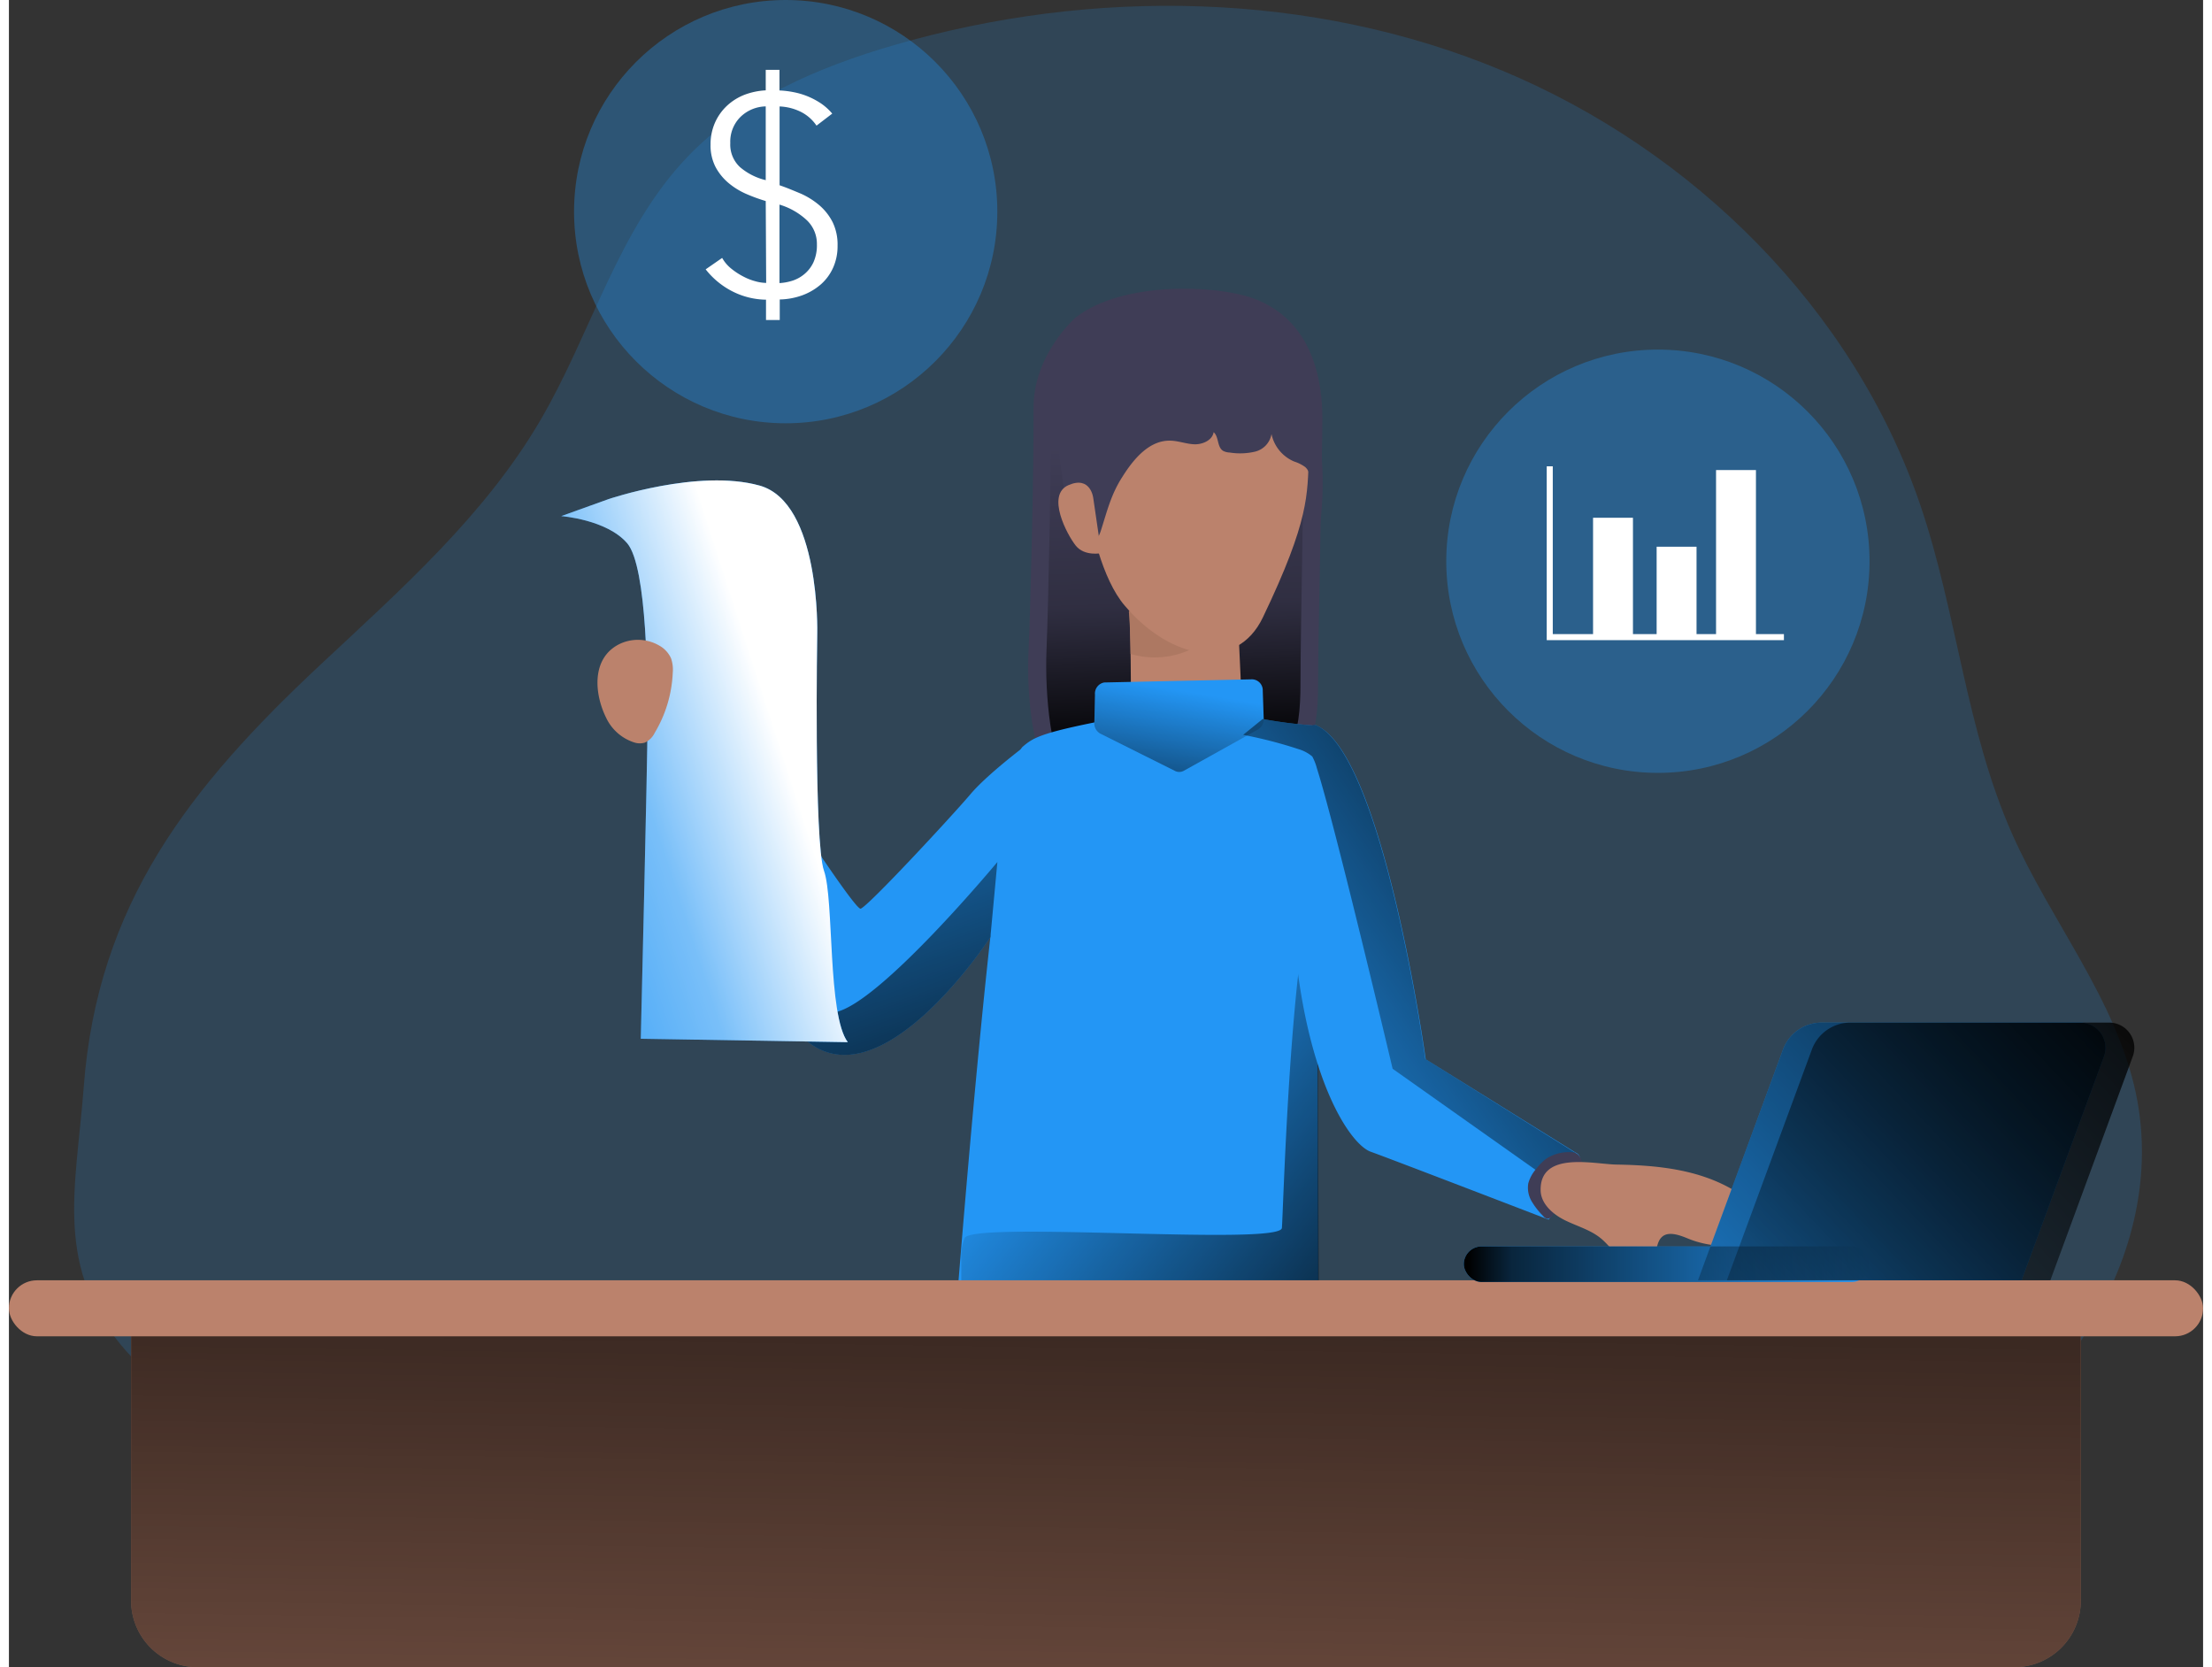 <svg id="Layer_1" data-name="Layer 1" xmlns="http://www.w3.org/2000/svg" xmlns:xlink="http://www.w3.org/1999/xlink" viewBox="0 0 399.25 303.36" width="406" height="306" class="illustration styles_illustrationTablet__1DWOa"><rect x="0" y="0" width="399.25" height="303.36" fill="#333333" stroke="none"/><defs><linearGradient id="linear-gradient" x1="218.73" y1="155.55" x2="216.47" y2="86.25" gradientUnits="userSpaceOnUse"><stop offset="0.01"></stop><stop offset="0.36" stop-opacity="0.32"></stop><stop offset="0.41" stop-opacity="0.24"></stop><stop offset="0.83" stop-opacity="0"></stop></linearGradient><linearGradient id="linear-gradient-2" x1="260.54" y1="258.36" x2="195.9" y2="206.07" gradientUnits="userSpaceOnUse"><stop offset="0.01"></stop><stop offset="0.12" stop-opacity="0.75"></stop><stop offset="1" stop-opacity="0"></stop></linearGradient><linearGradient id="linear-gradient-3" x1="213.73" y1="172.29" x2="218.67" y2="142.95" xlink:href="#linear-gradient-2"></linearGradient><linearGradient id="linear-gradient-4" x1="298.56" y1="164.92" x2="217.87" y2="220.09" xlink:href="#linear-gradient-2"></linearGradient><linearGradient id="linear-gradient-5" x1="200.7" y1="193.57" x2="196.99" y2="439.05" xlink:href="#linear-gradient-2"></linearGradient><linearGradient id="linear-gradient-6" x1="264.73" y1="230.03" x2="338.53" y2="230.03" xlink:href="#linear-gradient-2"></linearGradient><linearGradient id="linear-gradient-7" x1="390.22" y1="190.23" x2="290.79" y2="284.72" xlink:href="#linear-gradient-2"></linearGradient><linearGradient id="linear-gradient-8" x1="395.47" y1="190.23" x2="296.04" y2="284.72" xlink:href="#linear-gradient-2"></linearGradient><linearGradient id="linear-gradient-9" x1="176.74" y1="230.14" x2="144.32" y2="135.04" xlink:href="#linear-gradient-2"></linearGradient><linearGradient id="linear-gradient-10" x1="86.74" y1="173.45" x2="146.02" y2="154.31" gradientUnits="userSpaceOnUse"><stop offset="0.02" stop-color="#fff" stop-opacity="0"></stop><stop offset="0.58" stop-color="#fff" stop-opacity="0.39"></stop><stop offset="1" stop-color="#fff"></stop></linearGradient></defs><title>Financial analyst</title><path d="M61.89,138.25C76.56,124.53,91.89,111,102,93.62c9.24-15.81,14-34.52,26.67-47.77,10-10.45,23.77-16.33,37.63-20.36,36.16-10.49,76-9.83,110.71,4.67s63.86,43.33,76,79c6.68,19.63,8.3,40.89,16.71,59.85,7.1,16,18.92,30.11,22.53,47.25,6.18,29.39-14.62,59.12-41.2,73.1s-57.67,15.8-87.67,17.22c-54.94,2.61-111.24,4.71-165-8.9-24.43-6.18-54.43-15-71.71-34.43-13.46-15.15-9.24-29.6-7.84-48.15C21.32,181.82,38.1,160.49,61.89,138.25Z" transform="translate(-5.22 -17.29)" fill="#2396f5" opacity="0.18" style="isolation: isolate;"></path><path d="M199.32,75.06s-7.73,6.73-7.66,16.52-.52,36-.92,44.39,1.06,20.3,4.29,22.14S218.16,163.29,230,161s13.43-9.88,13.43-18.84.79-42.42.79-48.73-1.46-17.87-12.7-21.9C224.68,69.13,207.9,68.42,199.32,75.06Z" transform="translate(-5.22 -17.29)" fill="#3f3d56"></path><path d="M201.55,74.64s-6.78,6.73-6.72,16.53-.46,36-.81,44.39.93,20.3,3.77,22.14,20.3,5.18,30.65,2.92,11.79-9.88,11.79-18.85.69-42.41.69-48.72-1.28-17.87-11.14-21.9C223.81,68.71,209.09,68,201.55,74.64Z" transform="translate(-5.22 -17.29)" fill="url(#linear-gradient)"></path><path d="M228.56,123.74l1,21.5s-3.54,5.56-10.25,4.81c-10.37-1.15-9.92-4.23-9.92-4.23s0-15.53-.42-19" transform="translate(-5.22 -17.29)" fill="#bb826c"></path><path d="M226.08,130.74l2.4-4.33L209,128.56c.16,1.33.26,4.42.32,7.72A15.49,15.49,0,0,0,226.08,130.74Z" transform="translate(-5.22 -17.29)" fill="#ad7862"></path><path d="M243.67,282.42S228,293.7,211.69,292c-44-4.49-35.49-18.44-35.49-18.44s8.49-116.07,13.49-120.4c2.08-1.8,3.66-2.66,17.49-5.29,7.6-1.45,11.5-2.4,22-.48,1.54.28,2.93.52,4.17.73a85.5,85.5,0,0,0,9,1.16c.56,0,.78,0,.78,0l0,7.74.09,25.5.11,28.52.14,39.83Z" transform="translate(-5.22 -17.29)" fill="#2396f5"></path><path d="M243.54,250.94a8.17,8.17,0,0,1-.94,1.25,13.43,13.43,0,0,1-4.18,2.89c-7.48,3.61-16,4.33-24.29,4.52-9.84.23-19.67-.23-29.5-.7-1.69-.07-3.54-.21-4.74-1.41s-1.35-3.14-1.38-4.87c0-2,0-4,0-6.05a9.56,9.56,0,0,1,.6-4c1.45-3.15,57.41,1.45,57.74-1.84.21-2.06,1.43-48,5.61-61.37-.16.54.41,2,.88,3.28Z" transform="translate(-5.22 -17.29)" fill="url(#linear-gradient-2)"></path><path d="M199.34,90.44s.86,27.53,8.87,37c8.45,10,20.41,12.14,25.17,2.21,8.57-17.87,8.08-22.43,8.38-29.3C242.52,82.48,215.19,67.13,199.34,90.44Z" transform="translate(-5.22 -17.29)" fill="#bb826c"></path><path d="M285.38,239.21S257,228.29,253,226.85c-2.29-.82-6.33-5.68-9.57-15.74-2.47-7.61-4.46-18.23-4.9-32.32-.43-13.86.35-21.25,1.38-25.18.84-3.14,1.83-4.07,2.51-4.29a1,1,0,0,1,.78,0c12.12,5.43,19.82,60.7,19.82,60.7l27.29,17C293.78,228.53,285.38,239.21,285.38,239.21Z" transform="translate(-5.22 -17.29)" fill="#2396f5"></path><path d="M233.37,143l.17,5a2.16,2.16,0,0,1-1,2L219,157.54a1.73,1.73,0,0,1-1.65,0l-13.51-6.75a2.11,2.11,0,0,1-1.12-1.8l.12-5.31a2.05,2.05,0,0,1,1.69-2.21l26.71-.57A2,2,0,0,1,233.37,143Z" transform="translate(-5.22 -17.29)" fill="#2396f5"></path><path d="M233.37,143l.17,5a2.16,2.16,0,0,1-1,2L219,157.54a1.73,1.73,0,0,1-1.65,0l-13.51-6.75a2.11,2.11,0,0,1-1.12-1.8l.12-5.31a2.05,2.05,0,0,1,1.69-2.21l26.71-.57A2,2,0,0,1,233.37,143Z" transform="translate(-5.22 -17.29)" fill="url(#linear-gradient-3)"></path><path d="M224.83,96.44c.49.94.4,2.3,1.31,2.88a2.75,2.75,0,0,0,1.21.31,11.9,11.9,0,0,0,4.61-.16,4,4,0,0,0,3-3.2,7,7,0,0,0,4.13,5,7,7,0,0,1,2,1c.92.82,1,2.2,1.06,3.43.1,3.87-.34,8.29.4,12.07,1.1-1.13,1.12-3.89,1.3-5.42a60.94,60.94,0,0,0,.37-9.55C244,96.5,243,88.58,238,84.15a10.37,10.37,0,0,0-5.58-2.56c-9.79-1.36-4.93-8.92-18.66-4.26s-19,12.76-17.14,24.82C197,104.8,198,115,201.48,116c1.3.38,2-.91,2.38-2,1.18-3.64,1.85-6.68,4-10,2-3.18,4.82-6.56,8.58-6.53,1.51,0,3,.61,4.48.66s3.27-.71,3.51-2.2A1.78,1.78,0,0,1,224.83,96.44Z" transform="translate(-5.22 -17.29)" fill="#3f3d56"></path><path d="M202.53,107.93s-.45-4.15-4.53-2.36-.25,9,1.34,11,4.65,1.37,4.65,1.37" transform="translate(-5.22 -17.29)" fill="#bb826c"></path><path d="M191.87,151.7,187.11,173l-3.3,14.79-.35.52c-2.72,4-20.44,28.91-33.14,18.31-13.78-11.52-26.55-51.48-26.55-51.48a9.73,9.73,0,0,1,3.75-4.56,23.78,23.78,0,0,1,8.52-3.41S158.88,183,160.2,182.63s16.55-16.78,20-20.85S191.87,151.7,191.87,151.7Z" transform="translate(-5.22 -17.29)" fill="#2396f5"></path><path d="M290.28,227.08l-2.43,6.5L257,211.76s-10.44-44.22-13.78-54.67a9.76,9.76,0,0,0-.84-2.15,6.75,6.75,0,0,0-2.48-1.33A80.25,80.25,0,0,0,229.8,151l3.55-2.88a85.5,85.5,0,0,0,9,1.16,1,1,0,0,1,.78,0c12.12,5.43,19.82,60.7,19.82,60.7Z" transform="translate(-5.22 -17.29)" fill="url(#linear-gradient-4)"></path><path d="M285.14,228a8.42,8.42,0,0,0-1.91,1.86,6.7,6.7,0,0,0-1.55,2.77,4.89,4.89,0,0,0,.63,3.27,13.4,13.4,0,0,0,2.09,2.66,1.21,1.21,0,0,0,.85.5,1.19,1.19,0,0,0,.78-.56c.69-.89,1.33-1.81,2-2.73l2.25-3.22a6.26,6.26,0,0,0,1.14-2.22c.26-1.27-.1-3.08-1.47-3.35A7.69,7.69,0,0,0,285.14,228Z" transform="translate(-5.22 -17.29)" fill="#3f3d56"></path><path d="M283.93,233.81c0,2.45,2.15,4.37,4.34,5.47s4.64,1.74,6.55,3.28c1.52,1.22,2.59,2.94,4.18,4.07s4.11,1.41,5.26-.15c.91-1.24.63-3.18,1.81-4.18s3.16-.27,4.69.36a17.86,17.86,0,0,0,8.85,1.19,5.62,5.62,0,0,0,2.42-.75c1.61-1.07,1.93-3.45,1.15-5.22a9.52,9.52,0,0,0-4.07-4c-6.47-3.85-14.08-4.57-21.46-4.69C293.6,229.1,283.86,226.71,283.93,233.81Z" transform="translate(-5.22 -17.29)" fill="#bb826c"></path><path d="M22.23,237.59H377a0,0,0,0,1,0,0v53.66a12.11,12.11,0,0,1-12.11,12.11H34.34a12.11,12.11,0,0,1-12.11-12.11V237.59a0,0,0,0,1,0,0Z" fill="#bb826c"></path><path d="M22.23,237.59H377a0,0,0,0,1,0,0v53.66a12.11,12.11,0,0,1-12.11,12.11H34.34a12.11,12.11,0,0,1-12.11-12.11V237.59a0,0,0,0,1,0,0Z" fill="url(#linear-gradient-5)"></path><rect y="232.96" width="399.25" height="10.19" rx="5.09" fill="#bb826c"></rect><rect x="264.73" y="226.79" width="73.8" height="6.48" rx="3.24" fill="#2396f5"></rect><path d="M371.43,250.25H312.56l15.48-42a7.49,7.49,0,0,1,7-4.89h47.11a4.58,4.58,0,0,1,4.29,6.15Z" transform="translate(-5.22 -17.29)" fill="#2396f5"></path><rect x="264.73" y="226.79" width="73.8" height="6.48" rx="3.24" fill="url(#linear-gradient-6)"></rect><path d="M371.43,250.25H312.56l15.48-42a7.49,7.49,0,0,1,7-4.89h47.11a4.58,4.58,0,0,1,4.29,6.15Z" transform="translate(-5.22 -17.29)" fill="url(#linear-gradient-7)"></path><path d="M376.68,250.25H317.81l15.48-42a7.49,7.49,0,0,1,7-4.89h47.1a4.57,4.57,0,0,1,4.29,6.15Z" transform="translate(-5.22 -17.29)" fill="url(#linear-gradient-8)"></path><path d="M185.08,174.14l-1.27,13.66-.35.52c-2.72,4-20.44,28.91-33.14,18.31-13.78-11.52-26.55-51.48-26.55-51.48a9.73,9.73,0,0,1,3.75-4.56l2.14,6.41s16.36,46.31,25.93,44.46C163.7,199.89,185.08,174.14,185.08,174.14Z" transform="translate(-5.22 -17.29)" fill="url(#linear-gradient-9)"></path><path d="M114.32,108.11s16.37-5.56,27.48-2.47,10.5,26.86,10.5,26.86-.62,38,1.23,43.23.62,26.25,4.33,31.19l-37.67-.62s1.23-50.64,1.23-57.43,0-28.41-3.7-32.73-12-4.94-12-4.94Z" transform="translate(-5.22 -17.29)" fill="#2396f5"></path><path d="M114.32,108.11s16.37-5.56,27.48-2.47,10.5,26.86,10.5,26.86-.62,38,1.23,43.23.62,26.25,4.33,31.19l-37.67-.62s1.23-50.64,1.23-57.43,0-28.41-3.7-32.73-12-4.94-12-4.94Z" transform="translate(-5.22 -17.29)" fill="url(#linear-gradient-10)"></path><path d="M116.23,134.52a7.74,7.74,0,0,1,7.33.24,5,5,0,0,1,2.14,2.32,6.36,6.36,0,0,1,.31,2.64,23.18,23.18,0,0,1-3.28,10.91,3.72,3.72,0,0,1-1.82,1.79,3.21,3.21,0,0,1-1.79,0,8.53,8.53,0,0,1-5.24-4.55C111.71,143.47,111.21,137.09,116.23,134.52Z" transform="translate(-5.22 -17.29)" fill="#bb826c"></path><circle cx="300.05" cy="102.12" r="38.51" fill="#2396f5" opacity="0.34" style="isolation: isolate;"></circle><circle cx="141.34" cy="38.51" r="38.51" fill="#2396f5" opacity="0.34" style="isolation: isolate;"></circle><polyline points="280.37 84.85 280.37 115.93 322.98 115.93" fill="none" stroke="#fff" stroke-miterlimit="10" stroke-width="1.1"></polyline><rect x="288.25" y="94.21" width="7.26" height="21.26" fill="#fff"></rect><rect x="299.82" y="99.48" width="7.26" height="15.99" fill="#fff"></rect><rect x="310.63" y="85.53" width="7.26" height="29.94" fill="#fff"></rect><path d="M142.93,53.87a31.35,31.35,0,0,1-3.56-1.3,13.21,13.21,0,0,1-3.23-2,9.86,9.86,0,0,1-2.34-2.89,8.54,8.54,0,0,1-.91-4.08,9.7,9.7,0,0,1,.81-4,9.46,9.46,0,0,1,2.18-3.07,10,10,0,0,1,3.2-2,12.7,12.7,0,0,1,3.85-.8V30h2.5v3.75a16.81,16.81,0,0,1,2.57.31,13.48,13.48,0,0,1,2.61.78,13.79,13.79,0,0,1,2.42,1.3,10.31,10.31,0,0,1,2,1.82l-2.86,2.19a7.49,7.49,0,0,0-3-2.58,9.5,9.5,0,0,0-3.72-.91V51c1.32.45,2.61,1,3.88,1.53a14,14,0,0,1,3.38,2.13,10.05,10.05,0,0,1,2.39,3.05A9.31,9.31,0,0,1,156,62a9.53,9.53,0,0,1-.81,4A8.9,8.9,0,0,1,153,69a10.88,10.88,0,0,1-3.36,2,12.76,12.76,0,0,1-4.16.78v3.74h-2.5V71.82a13.9,13.9,0,0,1-6.32-1.62A14.57,14.57,0,0,1,132,66.3l3-2.08a6.76,6.76,0,0,0,1.72,2,12.63,12.63,0,0,0,2.16,1.4,10.28,10.28,0,0,0,2.21.86,7.79,7.79,0,0,0,1.92.29Zm0-17.22a6.77,6.77,0,0,0-4.58,1.9,6.32,6.32,0,0,0-1.87,4.76,5.58,5.58,0,0,0,1.77,4.39,11.23,11.23,0,0,0,4.68,2.37Zm2.5,32.15a9.46,9.46,0,0,0,2.37-.44A6.43,6.43,0,0,0,150,67.13,6.18,6.18,0,0,0,151.62,65a7.51,7.51,0,0,0,.62-3.25,5.92,5.92,0,0,0-1.92-4.47,12.51,12.51,0,0,0-4.89-2.76Z" transform="translate(-5.22 -17.29)" fill="#fff"></path></svg>